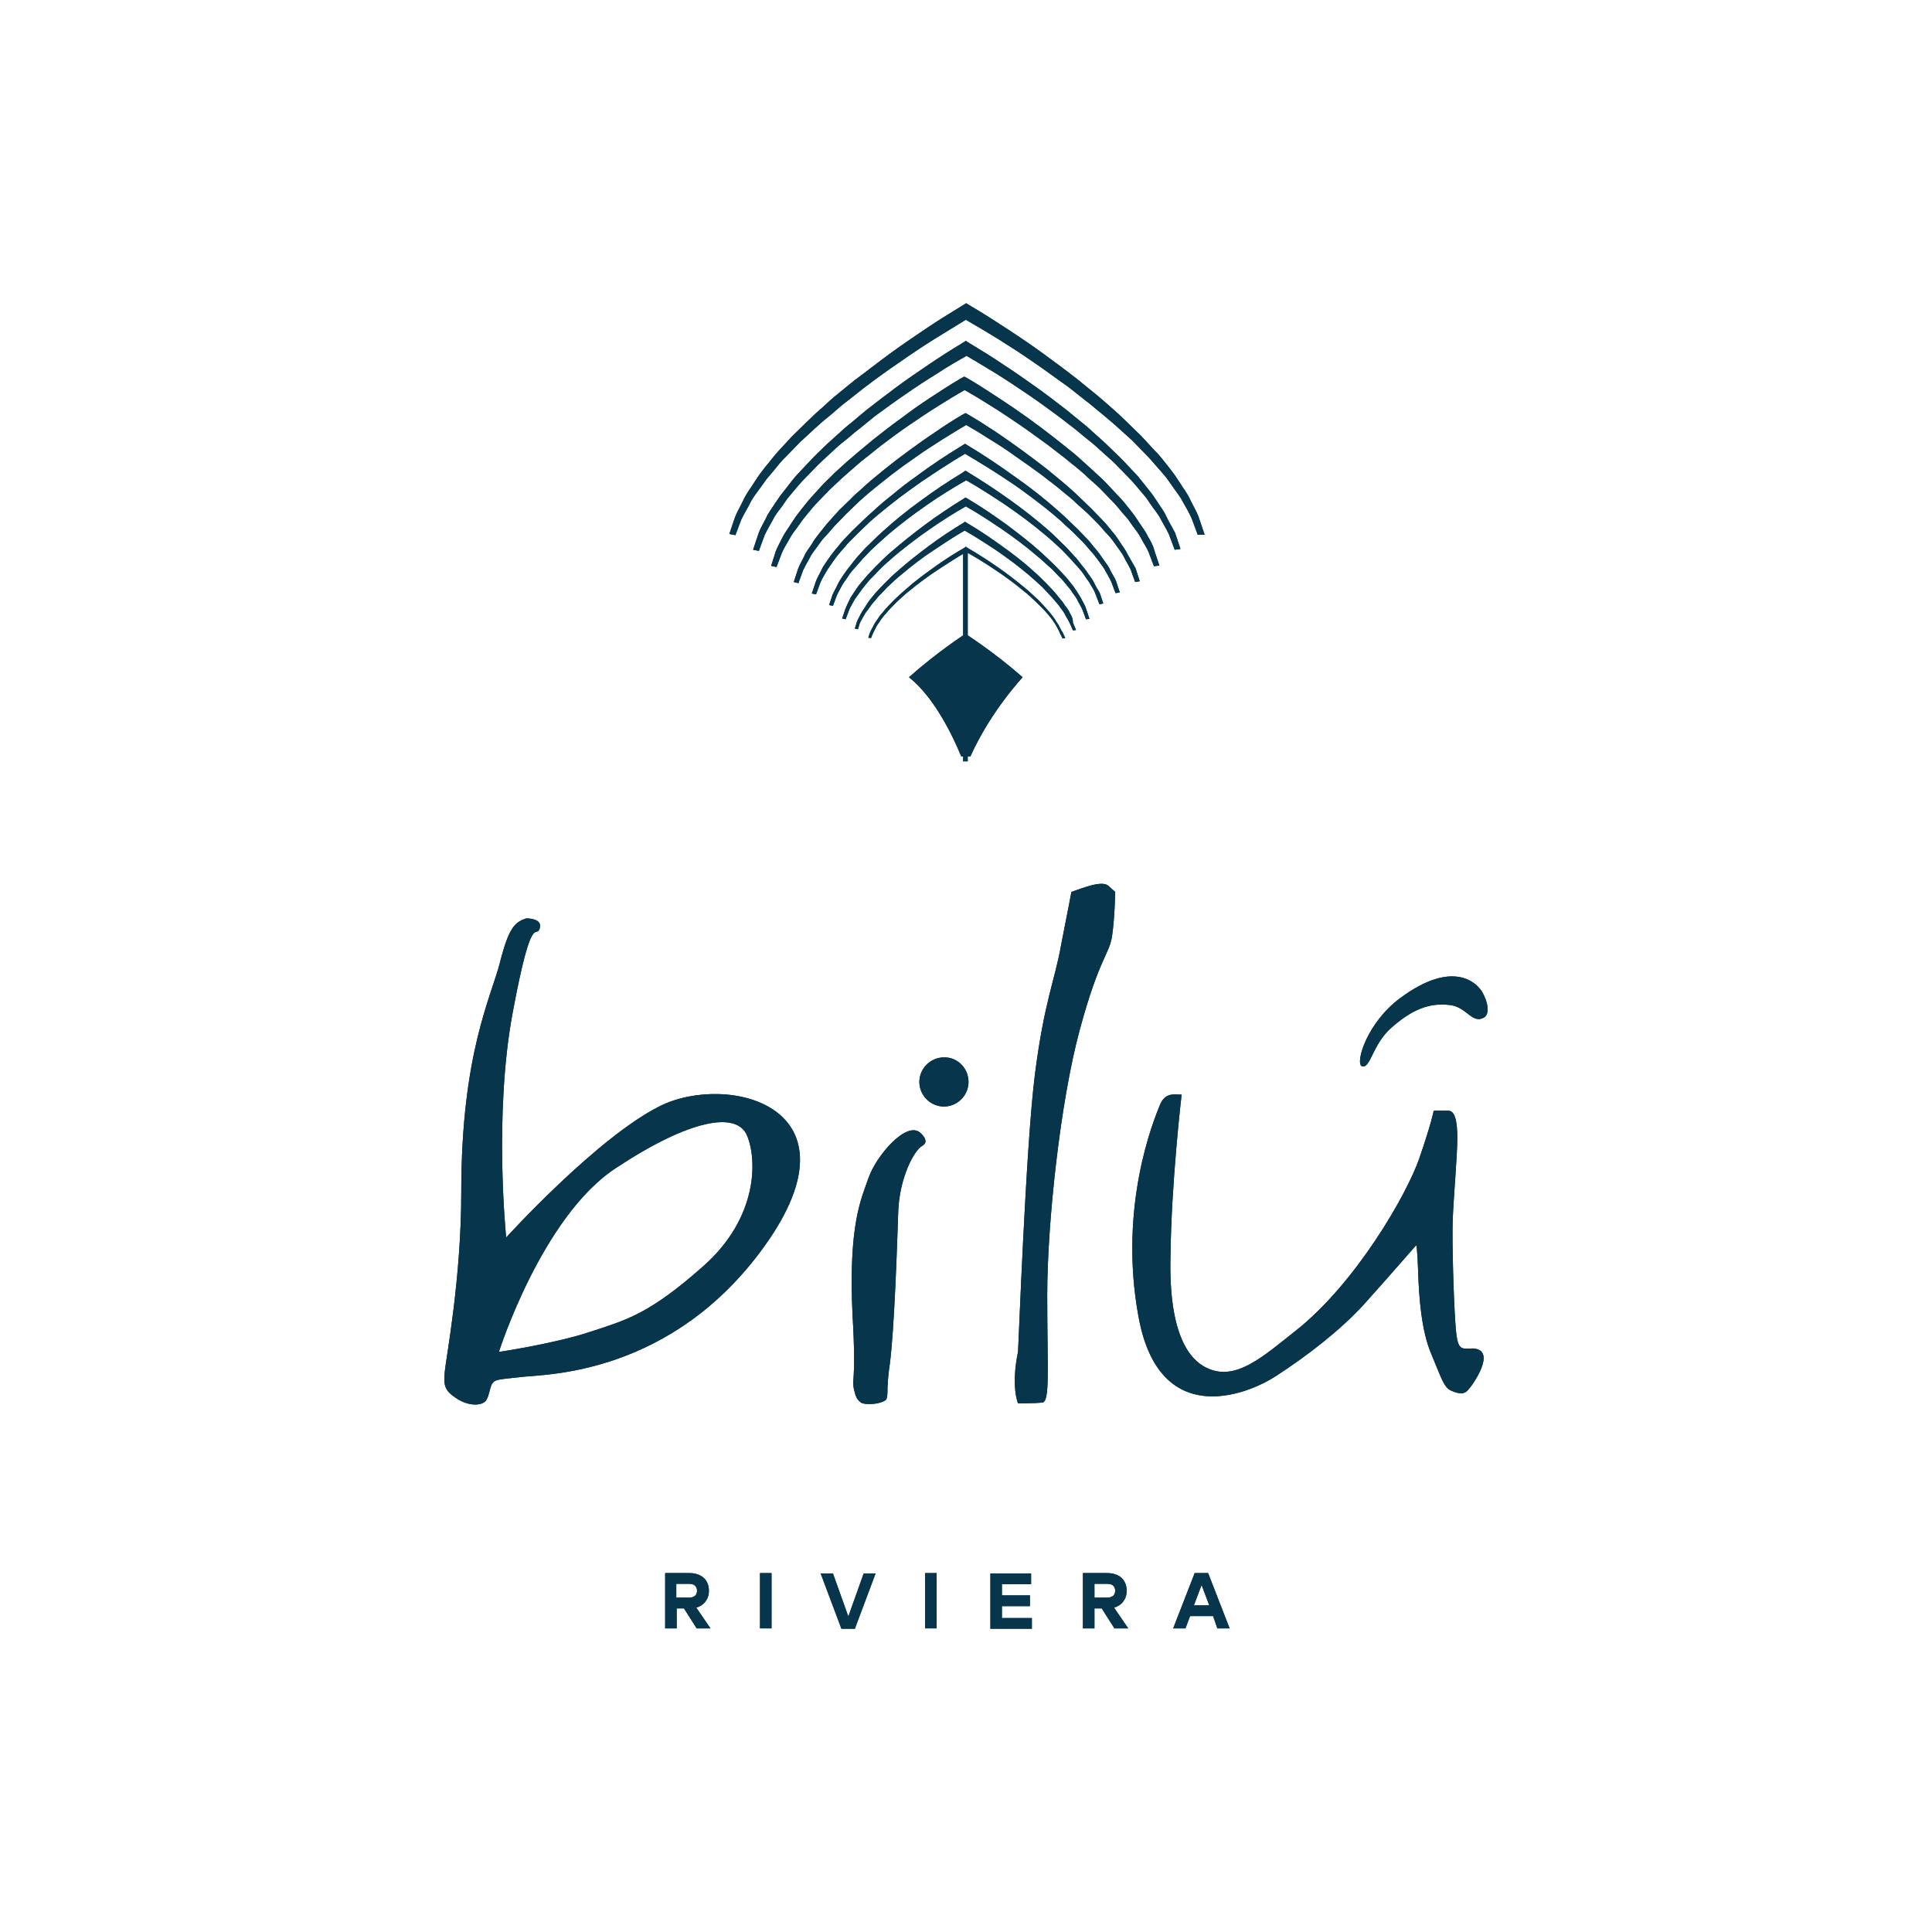 <?xml version="1.0" encoding="UTF-8"?>
<svg xmlns="http://www.w3.org/2000/svg" id="Capa_1" viewBox="0 0 500 500">
  <defs>
    <style>.cls-1{fill:#07354c;}</style>
  </defs>
  <path class="cls-1" d="M177.012,416.255h-1.888v5.168h-2.981v-14.31h6.36c.994,0,1.888,.199,2.683,.596s1.292,.894,1.689,1.59,.596,1.491,.596,2.385c0,1.093-.298,1.988-.894,2.783-.596,.795-1.391,1.292-2.385,1.59l3.677,5.366h-3.578l-3.279-5.168Zm-1.988-2.783h3.379c.596,0,1.093-.199,1.491-.497,.298-.298,.497-.696,.497-1.292s-.199-.994-.497-1.292-.795-.497-1.491-.497h-3.379v3.578Z"></path>
  <path class="cls-1" d="M199.67,421.423h-2.981v-14.31h2.981v14.31Z"></path>
  <path class="cls-1" d="M226.6,407.212l-5.366,14.31h-3.478l-5.366-14.31h3.18l3.975,11.13,3.975-11.13h3.081Z"></path>
  <path class="cls-1" d="M242.401,421.423h-2.981v-14.31h2.981v14.31Z"></path>
  <path class="cls-1" d="M267.046,418.74v2.783h-10.733v-14.31h10.534v2.783h-7.553v2.882h7.254v2.783h-7.254v3.081h7.751Z"></path>
  <path class="cls-1" d="M285.133,416.255h-1.888v5.168h-2.981v-14.31h6.36c.994,0,1.888,.199,2.683,.596s1.292,.894,1.689,1.59,.596,1.491,.596,2.385c0,1.093-.298,1.988-.894,2.783-.596,.795-1.391,1.292-2.385,1.59l3.677,5.366h-3.578l-3.279-5.168Zm-1.888-2.783h3.379c.596,0,1.093-.199,1.491-.497,.298-.298,.497-.696,.497-1.292s-.199-.994-.497-1.292-.795-.497-1.491-.497h-3.379v3.578Z"></path>
  <path class="cls-1" d="M313.952,418.243h-5.963l-1.192,3.18h-3.18l5.565-14.31h3.478l5.565,14.31h-3.18l-1.093-3.18Zm-.994-2.783l-1.988-5.267-1.988,5.267h3.975Z"></path>
  <g>
    <path class="cls-1" d="M301.828,133.631c-.596-1.391-1.59-2.584-2.385-3.876l-1.292-1.888-1.491-1.888c-.994-1.192-1.888-2.484-2.981-3.578l-3.279-3.478c-1.093-1.093-2.286-2.186-3.478-3.379-1.093-1.093-2.385-2.186-3.578-3.279-1.192-1.093-2.385-2.186-3.677-3.18l-3.776-3.081c-2.584-1.988-5.267-4.074-7.95-5.963s-5.466-3.876-8.248-5.664c-2.783-1.888-5.664-3.677-8.646-5.466l-1.093-.696-1.093,.696c-2.981,1.789-5.764,3.578-8.546,5.466s-5.565,3.776-8.248,5.764-5.267,3.975-7.95,6.062l-3.776,3.18c-1.292,.994-2.484,2.087-3.677,3.18-1.192,1.093-2.484,2.186-3.578,3.279-1.093,1.093-2.286,2.186-3.379,3.379l-3.279,3.478c-1.093,1.192-1.988,2.385-2.981,3.677l-1.491,1.888-1.292,1.888c-.795,1.292-1.789,2.484-2.385,3.876-.696,1.391-1.491,2.683-1.988,4.074l-1.391,4.174,1.491,.298,1.491-4.074c.596-1.292,1.391-2.584,2.087-3.876,.596-1.292,1.59-2.484,2.484-3.677l1.292-1.888,1.491-1.789c.994-1.192,1.988-2.385,3.081-3.478l3.279-3.379c1.093-1.093,2.385-2.186,3.478-3.279,1.192-1.093,2.385-2.186,3.677-3.18s2.385-2.087,3.776-3.081l3.776-3.081c2.683-1.988,5.267-3.876,8.049-5.764,2.683-1.888,5.466-3.677,8.348-5.466,2.385-1.59,4.969-3.081,7.453-4.472,2.484,1.491,5.068,2.981,7.453,4.472,2.882,1.789,5.565,3.578,8.348,5.466,2.783,1.888,5.366,3.776,8.049,5.764l3.876,2.981c1.292,.994,2.484,2.087,3.776,3.081s2.484,2.087,3.677,3.18,2.385,2.087,3.478,3.18l3.279,3.379c1.093,1.093,2.087,2.286,3.081,3.478l1.491,1.789,1.292,1.888c.795,1.192,1.888,2.385,2.484,3.677,.696,1.292,1.491,2.584,2.087,3.876l1.491,3.975,1.491-.199-1.391-4.174c-.894-1.689-1.689-2.981-2.286-4.273"></path>
    <path class="cls-1" d="M297.058,138.799c-.596-1.292-1.491-2.385-2.186-3.478l-1.192-1.789-1.292-1.689c-.894-1.093-1.789-2.286-2.783-3.279l-2.981-3.18c-.994-1.093-2.087-2.087-3.18-3.081l-3.279-2.981c-1.093-.994-2.186-1.988-3.379-2.882l-3.478-2.783c-2.385-1.888-4.77-3.677-7.254-5.466s-4.969-3.478-7.553-5.168-5.168-3.379-7.851-4.969l-1.093-.596-1.093,.596c-2.683,1.59-5.267,3.279-7.851,4.969-2.584,1.689-5.068,3.478-7.453,5.267-2.484,1.789-4.77,3.578-7.155,5.466l-3.478,2.882c-1.192,.994-2.286,1.988-3.379,2.882l-3.279,2.981c-.994,1.093-2.087,1.988-3.081,3.081l-2.882,3.18c-.994,1.093-1.789,2.186-2.683,3.279l-1.292,1.689-1.192,1.789c-.696,1.192-1.59,2.286-2.186,3.478-.596,1.192-1.292,2.484-1.789,3.677l-1.192,3.776,1.391,.298,1.391-3.677c.497-1.192,1.292-2.385,1.888-3.478,.596-1.192,1.491-2.286,2.286-3.379l1.192-1.689,1.292-1.59c.894-1.093,1.789-2.186,2.783-3.18l2.981-3.081c1.093-.994,2.087-1.988,3.18-2.981,1.093-.994,2.186-1.888,3.279-2.882s2.186-1.888,3.379-2.783l3.478-2.783c2.385-1.789,4.77-3.578,7.254-5.267s4.969-3.379,7.553-4.969c2.186-1.391,4.472-2.783,6.758-4.074,2.286,1.292,4.571,2.683,6.758,4.074,2.584,1.59,5.068,3.279,7.553,4.969s4.869,3.478,7.354,5.267l3.478,2.683c1.192,.894,2.286,1.888,3.478,2.783,1.093,.894,2.286,1.888,3.279,2.882,1.093,.994,2.186,1.888,3.18,2.882l2.981,3.081c.994,.994,1.888,2.087,2.783,3.18l1.391,1.59,1.192,1.689c.795,1.093,1.689,2.186,2.286,3.379,.596,1.192,1.391,2.286,1.888,3.478l1.391,3.677,1.391-.199-1.292-3.876c-.298-1.292-.994-2.484-1.689-3.677"></path>
    <path class="cls-1" d="M291.89,143.569c-.497-1.093-1.292-2.087-1.988-3.18s-1.391-2.087-2.186-2.981c-.795-.994-1.59-1.988-2.484-2.882l-2.683-2.783c-.894-.894-1.888-1.789-2.783-2.683-.894-.894-1.888-1.789-2.882-2.683-1.988-1.789-4.074-3.379-6.062-5.068-2.087-1.59-4.273-3.279-6.459-4.869s-4.472-3.18-6.658-4.671c-2.286-1.491-4.571-2.981-6.956-4.372l-.894-.497-.894,.497c-2.385,1.391-4.671,2.882-6.956,4.472-2.286,1.491-4.472,3.081-6.658,4.671s-4.273,3.18-6.36,4.869c-2.087,1.689-4.174,3.379-6.062,5.168-.994,.894-1.988,1.689-2.882,2.683-.894,.894-1.888,1.789-2.783,2.683l-2.584,2.882c-.894,.894-1.59,1.988-2.385,2.882-.795,.994-1.59,1.988-2.186,3.081-.696,1.093-1.491,1.988-1.988,3.18-.497,1.093-1.192,2.186-1.59,3.279l-1.093,3.379,1.192,.298,1.192-3.279c.497-1.093,1.093-2.087,1.689-3.18,.497-1.093,1.292-1.988,1.988-2.981s1.391-1.988,2.286-2.882,1.59-1.888,2.484-2.783l2.683-2.783c.894-.894,1.888-1.789,2.783-2.683s1.888-1.689,2.882-2.584c1.988-1.689,4.074-3.279,6.161-4.969,2.087-1.59,4.273-3.18,6.459-4.671,2.186-1.59,4.472-2.981,6.758-4.472,1.988-1.192,3.975-2.484,6.062-3.677,2.087,1.192,4.074,2.385,6.062,3.677,2.286,1.391,4.571,2.882,6.758,4.472,2.186,1.491,4.372,3.081,6.559,4.671,2.087,1.59,4.174,3.18,6.161,4.869,.994,.795,2.087,1.689,2.981,2.584,.994,.894,1.888,1.689,2.882,2.584l2.683,2.683c.894,.894,1.59,1.888,2.484,2.783s1.59,1.888,2.286,2.882,1.491,1.988,1.988,2.981c.497,1.093,1.192,2.087,1.689,3.18l1.192,3.279,1.192-.199-1.093-3.379c-.795-1.391-1.391-2.385-1.988-3.478"></path>
    <path class="cls-1" d="M287.319,147.544c-.398-.994-1.192-1.888-1.789-2.783s-1.292-1.888-1.988-2.683c-.795-.894-1.391-1.789-2.186-2.584l-2.385-2.484c-.795-.795-1.689-1.59-2.484-2.385s-1.689-1.59-2.584-2.385c-1.789-1.59-3.578-3.081-5.466-4.571s-3.776-2.882-5.764-4.273c-3.876-2.783-7.95-5.565-12.124-8.049l-.795-.497-.795,.497c-4.273,2.584-8.248,5.267-12.124,8.149-1.988,1.391-3.876,2.882-5.664,4.372-1.888,1.491-3.677,2.981-5.366,4.571-.894,.795-1.789,1.59-2.584,2.385s-1.689,1.59-2.484,2.385l-2.385,2.484c-.795,.795-1.391,1.789-2.186,2.584-.696,.894-1.391,1.789-1.988,2.683-.596,.894-1.292,1.789-1.689,2.783-.497,.994-1.093,1.988-1.391,2.882l-.994,2.981,1.093,.199,1.093-2.981c.398-.994,.994-1.888,1.491-2.783s1.192-1.789,1.789-2.683c.596-.894,1.292-1.789,1.988-2.584,.795-.795,1.391-1.689,2.186-2.484l2.385-2.385c.795-.795,1.689-1.59,2.484-2.385s1.689-1.491,2.584-2.286c1.789-1.491,3.677-2.981,5.466-4.372,1.888-1.391,3.776-2.783,5.764-4.174,3.677-2.484,7.453-4.969,11.329-7.254,3.876,2.286,7.751,4.671,11.428,7.155,1.988,1.292,3.876,2.683,5.863,4.174,1.888,1.391,3.776,2.882,5.565,4.372,.894,.795,1.789,1.491,2.584,2.286s1.689,1.491,2.484,2.286l2.385,2.385c.795,.795,1.491,1.689,2.186,2.484,.795,.795,1.391,1.689,2.087,2.584,.596,.894,1.391,1.789,1.789,2.683,.497,.894,1.093,1.888,1.491,2.783l1.093,2.882,1.093-.199-.994-2.981c-.398-.894-.994-1.789-1.491-2.783"></path>
    <path class="cls-1" d="M283.245,151.022c-.398-.894-.994-1.689-1.59-2.484-.497-.795-1.093-1.59-1.789-2.385-.596-.795-1.192-1.59-1.888-2.286l-2.087-2.286c-1.491-1.391-2.882-2.882-4.472-4.273-3.18-2.783-6.459-5.366-9.938-7.851-3.478-2.484-7.056-4.869-10.832-7.155l-.795-.497-.696,.497c-3.776,2.286-7.354,4.671-10.832,7.254-3.478,2.484-6.758,5.168-9.838,7.95-1.59,1.391-2.981,2.882-4.472,4.273l-2.087,2.286c-.696,.795-1.292,1.59-1.888,2.385-.696,.795-1.192,1.59-1.789,2.385-.497,.795-1.093,1.59-1.491,2.484s-.894,1.689-1.292,2.584l-.894,2.683,.994,.199,.994-2.683c.398-.894,.894-1.689,1.292-2.484,.398-.795,1.093-1.59,1.59-2.385s1.093-1.59,1.789-2.286c.696-.795,1.292-1.491,1.988-2.286l2.087-2.186c1.491-1.391,2.981-2.783,4.571-4.174,3.18-2.683,6.459-5.168,10.037-7.652,3.279-2.286,6.658-4.372,10.136-6.36,3.478,1.988,6.857,4.174,10.136,6.36,3.478,2.385,6.857,4.869,10.037,7.553,1.59,1.292,3.081,2.683,4.571,4.074l2.087,2.186c.696,.696,1.292,1.491,1.988,2.186,.696,.795,1.292,1.491,1.789,2.286s1.192,1.59,1.59,2.385c.497,.795,.994,1.59,1.292,2.484l.994,2.584,.994-.199-.894-2.683c-.398-.795-.994-1.59-1.391-2.484"></path>
    <path class="cls-1" d="M279.965,155.196c-.398-.795-.894-1.491-1.391-2.286s-.994-1.491-1.59-2.186-1.093-1.391-1.789-2.087l-1.888-1.988c-1.292-1.292-2.683-2.584-4.074-3.876-2.783-2.484-5.863-4.869-8.944-7.155-3.18-2.286-6.36-4.472-9.739-6.459l-.696-.398-.596,.398c-3.379,2.087-6.658,4.273-9.739,6.559-3.081,2.286-6.062,4.671-8.944,7.155-1.391,1.192-2.783,2.584-4.074,3.876l-1.888,1.988-1.789,2.087c-.596,.696-1.093,1.391-1.59,2.186-.497,.795-1.093,1.491-1.391,2.286-.398,.795-.795,1.59-1.093,2.385l-.795,2.385,.894,.199,.894-2.385c.298-.795,.795-1.491,1.192-2.286s.994-1.391,1.491-2.186c.497-.696,.994-1.391,1.59-2.087s1.093-1.391,1.789-1.988l1.888-1.988c1.292-1.292,2.683-2.484,4.074-3.677,2.882-2.385,5.863-4.671,9.043-6.857,2.882-1.988,5.963-3.975,9.143-5.764,3.18,1.789,6.161,3.776,9.143,5.764,3.18,2.186,6.261,4.472,9.043,6.857,1.491,1.192,2.783,2.484,4.174,3.677l1.888,1.988c.696,.596,1.192,1.292,1.789,1.988s1.192,1.391,1.59,2.087c.497,.696,1.093,1.391,1.391,2.186,.398,.795,.894,1.491,1.192,2.286l.894,2.385,.894-.099-.795-2.385c-.298-1.093-.795-1.789-1.192-2.584"></path>
    <path class="cls-1" d="M276.885,158.674c-.298-.696-.795-1.391-1.292-1.988-.398-.696-.894-1.292-1.491-1.988-.497-.596-.994-1.292-1.59-1.888l-1.689-1.789c-1.192-1.192-2.385-2.385-3.677-3.478-2.484-2.286-5.267-4.372-8.049-6.36s-5.664-3.975-8.745-5.764l-.596-.398-.596,.398c-3.081,1.888-5.963,3.776-8.745,5.863s-5.466,4.174-8.049,6.459c-1.292,1.093-2.484,2.286-3.677,3.478l-1.689,1.789c-.596,.596-1.093,1.292-1.59,1.888s-.994,1.292-1.391,1.988-.894,1.292-1.292,2.087c-.298,.696-.795,1.391-.994,2.087l-.497,1.59,.795,.199,.497-1.59c.298-.696,.696-1.292,1.093-1.988,.298-.696,.894-1.292,1.292-1.888,.398-.596,.894-1.292,1.491-1.888,.497-.596,.994-1.292,1.59-1.789l1.689-1.789c1.192-1.093,2.385-2.286,3.677-3.279,2.584-2.186,5.267-4.273,8.149-6.161,2.683-1.789,5.366-3.578,8.149-5.168,2.783,1.59,5.565,3.379,8.248,5.168,2.882,1.988,5.565,3.975,8.149,6.161,1.292,1.093,2.484,2.186,3.677,3.279l1.689,1.789c.596,.596,1.093,1.192,1.59,1.789,.497,.596,1.093,1.192,1.491,1.888,.497,.596,.994,1.292,1.292,1.988,.398,.696,.795,1.292,1.093,1.988l.795,1.789,.795-.099-.795-1.888c0-1.093-.398-1.789-.795-2.484"></path>
    <path class="cls-1" d="M274.102,162.053c-.298-.596-.795-1.192-1.093-1.789-.398-.596-.795-1.093-1.292-1.689-.894-1.093-1.888-2.087-2.882-3.18-1.093-.994-2.087-1.988-3.279-2.981-2.286-1.888-4.671-3.776-7.254-5.565-2.584-1.789-5.168-3.478-7.95-5.068l-.398-.298-.398,.298c-2.783,1.59-5.366,3.279-7.851,5.068-2.484,1.789-4.969,3.578-7.155,5.565-1.192,.994-2.186,1.988-3.279,2.981-.994,1.093-2.087,2.087-2.882,3.18-.497,.497-.894,1.093-1.292,1.689-.398,.596-.795,1.093-1.093,1.789-.298,.596-.696,1.192-.894,1.789l-.398,1.192,.696,.099,.497-1.192c.298-.596,.596-1.192,.894-1.789,.298-.596,.795-1.093,1.093-1.689,.398-.497,.795-1.093,1.292-1.59,.894-1.093,1.888-2.087,2.882-3.081,1.093-.994,2.087-1.988,3.279-2.882,2.286-1.888,4.671-3.677,7.254-5.366,2.385-1.59,4.869-3.18,7.453-4.671,2.584,1.391,5.068,2.981,7.453,4.571,2.584,1.689,4.969,3.478,7.254,5.366,1.192,.894,2.186,1.888,3.279,2.882,.994,.994,2.087,1.988,2.981,3.081,.497,.497,.894,1.093,1.292,1.59,.398,.596,.795,1.093,1.093,1.689s.696,1.192,.894,1.789l.696,1.391,.696-.099-.696-1.491c-.298-.398-.596-.994-.894-1.59"></path>
    <path class="cls-1" d="M190.328,138.501l1.491-3.975c.696-1.491,1.59-2.882,2.286-4.273,.696-1.491,1.789-2.783,2.783-4.174l1.491-2.087,1.689-1.988c1.093-1.292,2.087-2.683,3.379-3.876l3.677-3.776c1.292-1.192,2.584-2.385,3.876-3.578,1.292-1.192,2.683-2.385,4.074-3.478,1.391-1.192,2.683-2.385,4.174-3.478l4.273-3.379c2.882-2.186,5.863-4.372,8.944-6.459,2.981-2.087,6.062-4.174,9.242-6.161,2.783-1.689,5.466-3.379,8.248-5.068,2.783,1.59,5.565,3.279,8.348,4.969,3.18,1.988,6.261,3.975,9.242,6.062,3.081,2.087,5.963,4.273,8.944,6.36l4.273,3.379c1.491,1.093,2.783,2.286,4.174,3.379,1.391,1.192,2.783,2.286,4.074,3.478s2.683,2.385,3.975,3.578l3.677,3.776c1.292,1.292,2.286,2.584,3.478,3.876l1.689,1.988,1.491,2.087c.894,1.391,2.087,2.683,2.783,4.174,.795,1.391,1.689,2.882,2.286,4.273l1.59,4.273h1.789l-1.59-4.671c-.596-1.59-1.491-2.981-2.186-4.472-.696-1.59-1.789-2.882-2.683-4.372l-1.391-2.087-1.59-2.087c-1.093-1.292-2.087-2.783-3.379-3.975l-3.578-3.876c-1.292-1.292-2.584-2.484-3.876-3.776-1.292-1.292-2.584-2.484-3.975-3.677s-2.683-2.385-4.174-3.578l-4.273-3.478c-2.882-2.286-5.863-4.472-8.844-6.658s-6.062-4.273-9.242-6.36c-3.18-2.087-6.261-4.074-9.639-6.062l-1.292-.795-1.292,.795c-3.279,1.988-6.459,3.975-9.54,6.062s-6.161,4.174-9.143,6.36-5.863,4.472-8.844,6.658l-4.273,3.478c-1.391,1.093-2.783,2.385-4.074,3.578-1.391,1.192-2.683,2.385-3.975,3.677s-2.584,2.484-3.876,3.776l-3.578,3.876c-1.192,1.292-2.186,2.683-3.379,4.074l-1.59,2.087-1.391,2.087c-.894,1.491-1.988,2.783-2.683,4.372-.696,1.491-1.59,2.981-2.186,4.472l-1.491,4.372,1.59,.298h0Z"></path>
    <rect class="cls-1" x="249.258" y="142.277" width="1.192" height="54.756"></rect>
    <path class="cls-1" d="M264.661,175.27h0c-7.453-6.559-14.807-11.229-14.807-11.229,0,0-7.254,4.671-14.608,11.229,6.658,5.267,11.428,15.403,13.515,20.471h2.385c5.267-11.726,13.515-20.471,13.515-20.471"></path>
  </g>
  <g>
    <path class="cls-1" d="M139.647,240.361c-.994,2.683-1.988-4.969-6.956,21.664-4.969,26.533-1.689,58.234-1.689,58.234,0,0,23.453-25.838,39.75-33.986,17.49-8.745,53.067,0,27.13,36.173-23.95,33.39-56.545,33.191-62.706,33.887s-6.956,.596-7.751,1.689-.795,3.975-2.087,4.869c-1.292,.894-4.273,.994-7.354-1.093-2.981-1.988-3.18-3.279-2.882-6.758,.298-3.478,4.273-23.85,4.273-46.508,0-35.875,7.751-50.483,10.037-59.526,2.286-9.043,3.876-10.335,6.758-11.329,0,0,4.472-.099,3.478,2.683m13.018,104.344c9.341-3.081,15.204-4.472,29.316-16.993,14.211-12.521,14.012-27.626,11.329-33.887-2.683-6.261-14.807-4.174-33.887,8.447-19.18,12.521-30.31,47.601-30.31,47.601,0,0,14.211-2.087,23.552-5.168"></path>
    <path class="cls-1" d="M220.837,357.326c-.099,1.988,.398,2.981,.497,3.379v.199c.099,.199,.199,.398,.298,.696,0,.099,.398,.795,1.192,1.391s4.77,.596,6.459-.696c0-.099,.099-.099,.099-.199,.298-.497,.298-1.888,.298-2.385s0-1.093,.099-1.59c0-1.292,.199-2.981,.497-5.068,1.192-9.043,1.888-30.707,2.186-39.452,.298-8.745,4.074-15.9,6.261-17.093,2.087-1.192-.596-3.379-.596-3.379-3.578-3.081-11.329,5.963-13.316,11.627-1.988,5.664-5.267,12.223-4.174,35.676,.497,8.248,.497,13.515,.199,16.894"></path>
    <path class="cls-1" d="M250.649,280.011c0,3.478-2.882,6.36-6.36,6.36s-6.36-2.882-6.36-6.36,2.882-6.36,6.36-6.36c3.478-.099,6.36,2.783,6.36,6.36"></path>
    <path class="cls-1" d="M277.282,230.821c2.683-.894,7.851-3.081,9.54-1.59,1.689,1.491,1.789,1.59,1.789,1.59,0,0-.099,6.559-.795,11.329-.696,4.869-3.279,5.565-8.348,24.248-5.068,18.683-8.447,50.085-8.447,68.867s.795,27.527-1.292,27.726c-1.988,.199-6.261,.199-6.261,.199,0,0-1.888-4.174,0-13.416,.099-.596,1.988-52.967,4.372-71.749,2.385-18.782,5.267-24.744,6.758-33.39,1.689-8.546,2.683-13.813,2.683-13.813"></path>
    <path class="cls-1" d="M305.803,283.291c-1.888,0-4.273-.696-5.664,2.783s-10.832,25.937-5.466,54.855,27.825,20.273,35.676,15.105c7.95-5.168,16.496-11.726,22.658-18.484,6.062-6.758,13.515-15.304,13.515-15.304,0,0,.298,.696,.497,6.956s.795,15.105,3.379,21.167c2.584,6.062,3.18,8.646,5.168,9.54,2.087,.894,3.379,.994,4.372-.199,1.093-1.093,7.652-10.335,1.292-10.733-3.279,.099-4.074,.795-4.571-6.36-.497-7.155-.894-21.366-.696-26.931,.199-5.565,1.192-16.596,1.192-21.167s-.696-7.056-2.286-7.056c-1.391,0-3.18-.099-3.677,0-.199,0-.199,.199-.199,.199,0,0-.497,2.882-3.677,12.124s-16.397,32.297-31.999,44.62c-8.447,6.658-15.602,13.316-23.154,9.54-4.074-1.988-9.739-8.149-9.242-28.72,.199-19.18,2.882-41.937,2.882-41.937"></path>
    <path class="cls-1" d="M383.614,256.757c-1.59-2.683-7.851-8.348-21.167,1.491-8.646,6.36-11.726,16.695-10.037,17.689,2.286,.795,2.683-5.565,7.652-9.938,5.168-4.571,9.739-6.658,15.403-5.863,4.174,.596,5.565,4.969,8.646,3.18,1.391-.894,1.093-3.776-.497-6.559"></path>
  </g>
  <path class="cls-1" d="M177.012,416.255h-1.888v5.168h-2.981v-14.31h6.36c.994,0,1.888,.199,2.683,.596s1.292,.894,1.689,1.59,.596,1.491,.596,2.385c0,1.093-.298,1.988-.894,2.783-.596,.795-1.391,1.292-2.385,1.59l3.677,5.366h-3.578l-3.279-5.168Zm-1.988-2.783h3.379c.596,0,1.093-.199,1.491-.497,.298-.298,.497-.696,.497-1.292s-.199-.994-.497-1.292-.795-.497-1.491-.497h-3.379v3.578Z"></path>
  <path class="cls-1" d="M199.67,421.423h-2.981v-14.31h2.981v14.31Z"></path>
  <path class="cls-1" d="M226.6,407.212l-5.366,14.31h-3.478l-5.366-14.31h3.18l3.975,11.13,3.975-11.13h3.081Z"></path>
  <path class="cls-1" d="M242.401,421.423h-2.981v-14.31h2.981v14.31Z"></path>
  <path class="cls-1" d="M267.046,418.74v2.783h-10.733v-14.31h10.534v2.783h-7.553v2.882h7.254v2.783h-7.254v3.081h7.751Z"></path>
  <path class="cls-1" d="M285.133,416.255h-1.888v5.168h-2.981v-14.31h6.36c.994,0,1.888,.199,2.683,.596s1.292,.894,1.689,1.59,.596,1.491,.596,2.385c0,1.093-.298,1.988-.894,2.783-.596,.795-1.391,1.292-2.385,1.59l3.677,5.366h-3.578l-3.279-5.168Zm-1.888-2.783h3.379c.596,0,1.093-.199,1.491-.497,.298-.298,.497-.696,.497-1.292s-.199-.994-.497-1.292-.795-.497-1.491-.497h-3.379v3.578Z"></path>
  <path class="cls-1" d="M313.952,418.243h-5.963l-1.192,3.18h-3.18l5.565-14.31h3.478l5.565,14.31h-3.18l-1.093-3.18Zm-.994-2.783l-1.988-5.267-1.988,5.267h3.975Z"></path>
  <path class="cls-1" d="M301.828,133.631c-.596-1.391-1.59-2.584-2.385-3.876l-1.292-1.888-1.491-1.888c-.994-1.192-1.888-2.484-2.981-3.578l-3.279-3.478c-1.093-1.093-2.286-2.186-3.478-3.379-1.093-1.093-2.385-2.186-3.578-3.279-1.192-1.093-2.385-2.186-3.677-3.18l-3.776-3.081c-2.584-1.988-5.267-4.074-7.95-5.963s-5.466-3.876-8.248-5.664c-2.783-1.888-5.664-3.677-8.646-5.466l-1.093-.696-1.093,.696c-2.981,1.789-5.764,3.578-8.546,5.466s-5.565,3.776-8.248,5.764-5.267,3.975-7.95,6.062l-3.776,3.18c-1.292,.994-2.484,2.087-3.677,3.18-1.192,1.093-2.484,2.186-3.578,3.279-1.093,1.093-2.286,2.186-3.379,3.379l-3.279,3.478c-1.093,1.192-1.988,2.385-2.981,3.677l-1.491,1.888-1.292,1.888c-.795,1.292-1.789,2.484-2.385,3.876-.696,1.391-1.491,2.683-1.988,4.074l-1.391,4.174,1.491,.298,1.491-4.074c.596-1.292,1.391-2.584,2.087-3.876,.596-1.292,1.59-2.484,2.484-3.677l1.292-1.888,1.491-1.789c.994-1.192,1.988-2.385,3.081-3.478l3.279-3.379c1.093-1.093,2.385-2.186,3.478-3.279,1.192-1.093,2.385-2.186,3.677-3.18s2.385-2.087,3.776-3.081l3.776-3.081c2.683-1.988,5.267-3.876,8.049-5.764,2.683-1.888,5.466-3.677,8.348-5.466,2.385-1.59,4.969-3.081,7.453-4.472,2.484,1.491,5.068,2.981,7.453,4.472,2.882,1.789,5.565,3.578,8.348,5.466,2.783,1.888,5.366,3.776,8.049,5.764l3.876,2.981c1.292,.994,2.484,2.087,3.776,3.081s2.484,2.087,3.677,3.18,2.385,2.087,3.478,3.18l3.279,3.379c1.093,1.093,2.087,2.286,3.081,3.478l1.491,1.789,1.292,1.888c.795,1.192,1.888,2.385,2.484,3.677,.696,1.292,1.491,2.584,2.087,3.876l1.491,3.975,1.491-.199-1.391-4.174c-.894-1.689-1.689-2.981-2.286-4.273"></path>
  <path class="cls-1" d="M297.058,138.799c-.596-1.292-1.491-2.385-2.186-3.478l-1.192-1.789-1.292-1.689c-.894-1.093-1.789-2.286-2.783-3.279l-2.981-3.18c-.994-1.093-2.087-2.087-3.18-3.081l-3.279-2.981c-1.093-.994-2.186-1.988-3.379-2.882l-3.478-2.783c-2.385-1.888-4.77-3.677-7.254-5.466s-4.969-3.478-7.553-5.168-5.168-3.379-7.851-4.969l-1.093-.596-1.093,.596c-2.683,1.59-5.267,3.279-7.851,4.969-2.584,1.689-5.068,3.478-7.453,5.267-2.484,1.789-4.77,3.578-7.155,5.466l-3.478,2.882c-1.192,.994-2.286,1.988-3.379,2.882l-3.279,2.981c-.994,1.093-2.087,1.988-3.081,3.081l-2.882,3.18c-.994,1.093-1.789,2.186-2.683,3.279l-1.292,1.689-1.192,1.789c-.696,1.192-1.59,2.286-2.186,3.478-.596,1.192-1.292,2.484-1.789,3.677l-1.192,3.776,1.391,.298,1.391-3.677c.497-1.192,1.292-2.385,1.888-3.478,.596-1.192,1.491-2.286,2.286-3.379l1.192-1.689,1.292-1.59c.894-1.093,1.789-2.186,2.783-3.18l2.981-3.081c1.093-.994,2.087-1.988,3.18-2.981,1.093-.994,2.186-1.888,3.279-2.882s2.186-1.888,3.379-2.783l3.478-2.783c2.385-1.789,4.77-3.578,7.254-5.267s4.969-3.379,7.553-4.969c2.186-1.391,4.472-2.783,6.758-4.074,2.286,1.292,4.571,2.683,6.758,4.074,2.584,1.59,5.068,3.279,7.553,4.969s4.869,3.478,7.354,5.267l3.478,2.683c1.192,.894,2.286,1.888,3.478,2.783,1.093,.894,2.286,1.888,3.279,2.882,1.093,.994,2.186,1.888,3.18,2.882l2.981,3.081c.994,.994,1.888,2.087,2.783,3.18l1.391,1.59,1.192,1.689c.795,1.093,1.689,2.186,2.286,3.379,.596,1.192,1.391,2.286,1.888,3.478l1.391,3.677,1.391-.199-1.292-3.876c-.298-1.292-.994-2.484-1.689-3.677"></path>
  <path class="cls-1" d="M291.89,143.569c-.497-1.093-1.292-2.087-1.988-3.18s-1.391-2.087-2.186-2.981c-.795-.994-1.59-1.988-2.484-2.882l-2.683-2.783c-.894-.894-1.888-1.789-2.783-2.683-.894-.894-1.888-1.789-2.882-2.683-1.988-1.789-4.074-3.379-6.062-5.068-2.087-1.59-4.273-3.279-6.459-4.869s-4.472-3.18-6.658-4.671c-2.286-1.491-4.571-2.981-6.956-4.372l-.894-.497-.894,.497c-2.385,1.391-4.671,2.882-6.956,4.472-2.286,1.491-4.472,3.081-6.658,4.671s-4.273,3.18-6.36,4.869c-2.087,1.689-4.174,3.379-6.062,5.168-.994,.894-1.988,1.689-2.882,2.683-.894,.894-1.888,1.789-2.783,2.683l-2.584,2.882c-.894,.894-1.59,1.988-2.385,2.882-.795,.994-1.59,1.988-2.186,3.081-.696,1.093-1.491,1.988-1.988,3.18-.497,1.093-1.192,2.186-1.59,3.279l-1.093,3.379,1.192,.298,1.192-3.279c.497-1.093,1.093-2.087,1.689-3.18,.497-1.093,1.292-1.988,1.988-2.981s1.391-1.988,2.286-2.882,1.59-1.888,2.484-2.783l2.683-2.783c.894-.894,1.888-1.789,2.783-2.683s1.888-1.689,2.882-2.584c1.988-1.689,4.074-3.279,6.161-4.969,2.087-1.59,4.273-3.18,6.459-4.671,2.186-1.59,4.472-2.981,6.758-4.472,1.988-1.192,3.975-2.484,6.062-3.677,2.087,1.192,4.074,2.385,6.062,3.677,2.286,1.391,4.571,2.882,6.758,4.472,2.186,1.491,4.372,3.081,6.559,4.671,2.087,1.59,4.174,3.18,6.161,4.869,.994,.795,2.087,1.689,2.981,2.584,.994,.894,1.888,1.689,2.882,2.584l2.683,2.683c.894,.894,1.59,1.888,2.484,2.783s1.59,1.888,2.286,2.882,1.491,1.988,1.988,2.981c.497,1.093,1.192,2.087,1.689,3.18l1.192,3.279,1.192-.199-1.093-3.379c-.795-1.391-1.391-2.385-1.988-3.478"></path>
  <path class="cls-1" d="M287.319,147.544c-.398-.994-1.192-1.888-1.789-2.783s-1.292-1.888-1.988-2.683c-.795-.894-1.391-1.789-2.186-2.584l-2.385-2.484c-.795-.795-1.689-1.59-2.484-2.385s-1.689-1.59-2.584-2.385c-1.789-1.59-3.578-3.081-5.466-4.571s-3.776-2.882-5.764-4.273c-3.876-2.783-7.95-5.565-12.124-8.049l-.795-.497-.795,.497c-4.273,2.584-8.248,5.267-12.124,8.149-1.988,1.391-3.876,2.882-5.664,4.372-1.888,1.491-3.677,2.981-5.366,4.571-.894,.795-1.789,1.59-2.584,2.385s-1.689,1.59-2.484,2.385l-2.385,2.484c-.795,.795-1.391,1.789-2.186,2.584-.696,.894-1.391,1.789-1.988,2.683-.596,.894-1.292,1.789-1.689,2.783-.497,.994-1.093,1.988-1.391,2.882l-.994,2.981,1.093,.199,1.093-2.981c.398-.994,.994-1.888,1.491-2.783s1.192-1.789,1.789-2.683c.596-.894,1.292-1.789,1.988-2.584,.795-.795,1.391-1.689,2.186-2.484l2.385-2.385c.795-.795,1.689-1.59,2.484-2.385s1.689-1.491,2.584-2.286c1.789-1.491,3.677-2.981,5.466-4.372,1.888-1.391,3.776-2.783,5.764-4.174,3.677-2.484,7.453-4.969,11.329-7.254,3.876,2.286,7.751,4.671,11.428,7.155,1.988,1.292,3.876,2.683,5.863,4.174,1.888,1.391,3.776,2.882,5.565,4.372,.894,.795,1.789,1.491,2.584,2.286s1.689,1.491,2.484,2.286l2.385,2.385c.795,.795,1.491,1.689,2.186,2.484,.795,.795,1.391,1.689,2.087,2.584,.596,.894,1.391,1.789,1.789,2.683,.497,.894,1.093,1.888,1.491,2.783l1.093,2.882,1.093-.199-.994-2.981c-.398-.894-.994-1.789-1.491-2.783"></path>
  <path class="cls-1" d="M283.245,151.022c-.398-.894-.994-1.689-1.59-2.484-.497-.795-1.093-1.59-1.789-2.385-.596-.795-1.192-1.59-1.888-2.286l-2.087-2.286c-1.491-1.391-2.882-2.882-4.472-4.273-3.18-2.783-6.459-5.366-9.938-7.851-3.478-2.484-7.056-4.869-10.832-7.155l-.795-.497-.696,.497c-3.776,2.286-7.354,4.671-10.832,7.254-3.478,2.484-6.758,5.168-9.838,7.95-1.59,1.391-2.981,2.882-4.472,4.273l-2.087,2.286c-.696,.795-1.292,1.59-1.888,2.385-.696,.795-1.192,1.59-1.789,2.385-.497,.795-1.093,1.59-1.491,2.484s-.894,1.689-1.292,2.584l-.894,2.683,.994,.199,.994-2.683c.398-.894,.894-1.689,1.292-2.484,.398-.795,1.093-1.59,1.59-2.385s1.093-1.59,1.789-2.286c.696-.795,1.292-1.491,1.988-2.286l2.087-2.186c1.491-1.391,2.981-2.783,4.571-4.174,3.18-2.683,6.459-5.168,10.037-7.652,3.279-2.286,6.658-4.372,10.136-6.36,3.478,1.988,6.857,4.174,10.136,6.36,3.478,2.385,6.857,4.869,10.037,7.553,1.59,1.292,3.081,2.683,4.571,4.074l2.087,2.186c.696,.696,1.292,1.491,1.988,2.186,.696,.795,1.292,1.491,1.789,2.286s1.192,1.59,1.59,2.385c.497,.795,.994,1.59,1.292,2.484l.994,2.584,.994-.199-.894-2.683c-.398-.795-.994-1.59-1.391-2.484"></path>
  <path class="cls-1" d="M279.965,155.196c-.398-.795-.894-1.491-1.391-2.286s-.994-1.491-1.59-2.186-1.093-1.391-1.789-2.087l-1.888-1.988c-1.292-1.292-2.683-2.584-4.074-3.876-2.783-2.484-5.863-4.869-8.944-7.155-3.18-2.286-6.36-4.472-9.739-6.459l-.696-.398-.596,.398c-3.379,2.087-6.658,4.273-9.739,6.559-3.081,2.286-6.062,4.671-8.944,7.155-1.391,1.192-2.783,2.584-4.074,3.876l-1.888,1.988-1.789,2.087c-.596,.696-1.093,1.391-1.59,2.186-.497,.795-1.093,1.491-1.391,2.286-.398,.795-.795,1.59-1.093,2.385l-.795,2.385,.894,.199,.894-2.385c.298-.795,.795-1.491,1.192-2.286s.994-1.391,1.491-2.186c.497-.696,.994-1.391,1.59-2.087s1.093-1.391,1.789-1.988l1.888-1.988c1.292-1.292,2.683-2.484,4.074-3.677,2.882-2.385,5.863-4.671,9.043-6.857,2.882-1.988,5.963-3.975,9.143-5.764,3.18,1.789,6.161,3.776,9.143,5.764,3.18,2.186,6.261,4.472,9.043,6.857,1.491,1.192,2.783,2.484,4.174,3.677l1.888,1.988c.696,.596,1.192,1.292,1.789,1.988s1.192,1.391,1.59,2.087c.497,.696,1.093,1.391,1.391,2.186,.398,.795,.894,1.491,1.192,2.286l.894,2.385,.894-.099-.795-2.385c-.298-1.093-.795-1.789-1.192-2.584"></path>
  <path class="cls-1" d="M276.885,158.674c-.298-.696-.795-1.391-1.292-1.988-.398-.696-.894-1.292-1.491-1.988-.497-.596-.994-1.292-1.59-1.888l-1.689-1.789c-1.192-1.192-2.385-2.385-3.677-3.478-2.484-2.286-5.267-4.372-8.049-6.36s-5.664-3.975-8.745-5.764l-.596-.398-.596,.398c-3.081,1.888-5.963,3.776-8.745,5.863s-5.466,4.174-8.049,6.459c-1.292,1.093-2.484,2.286-3.677,3.478l-1.689,1.789c-.596,.596-1.093,1.292-1.59,1.888s-.994,1.292-1.391,1.988-.894,1.292-1.292,2.087c-.298,.696-.795,1.391-.994,2.087l-.497,1.59,.795,.199,.497-1.59c.298-.696,.696-1.292,1.093-1.988,.298-.696,.894-1.292,1.292-1.888,.398-.596,.894-1.292,1.491-1.888,.497-.596,.994-1.292,1.59-1.789l1.689-1.789c1.192-1.093,2.385-2.286,3.677-3.279,2.584-2.186,5.267-4.273,8.149-6.161,2.683-1.789,5.366-3.578,8.149-5.168,2.783,1.59,5.565,3.379,8.248,5.168,2.882,1.988,5.565,3.975,8.149,6.161,1.292,1.093,2.484,2.186,3.677,3.279l1.689,1.789c.596,.596,1.093,1.192,1.59,1.789,.497,.596,1.093,1.192,1.491,1.888,.497,.596,.994,1.292,1.292,1.988,.398,.696,.795,1.292,1.093,1.988l.795,1.789,.795-.099-.795-1.888c0-1.093-.398-1.789-.795-2.484"></path>
  <path class="cls-1" d="M274.102,162.053c-.298-.596-.795-1.192-1.093-1.789-.398-.596-.795-1.093-1.292-1.689-.894-1.093-1.888-2.087-2.882-3.18-1.093-.994-2.087-1.988-3.279-2.981-2.286-1.888-4.671-3.776-7.254-5.565-2.584-1.789-5.168-3.478-7.95-5.068l-.398-.298-.398,.298c-2.783,1.59-5.366,3.279-7.851,5.068-2.484,1.789-4.969,3.578-7.155,5.565-1.192,.994-2.186,1.988-3.279,2.981-.994,1.093-2.087,2.087-2.882,3.18-.497,.497-.894,1.093-1.292,1.689-.398,.596-.795,1.093-1.093,1.789-.298,.596-.696,1.192-.894,1.789l-.398,1.192,.696,.099,.497-1.192c.298-.596,.596-1.192,.894-1.789,.298-.596,.795-1.093,1.093-1.689,.398-.497,.795-1.093,1.292-1.59,.894-1.093,1.888-2.087,2.882-3.081,1.093-.994,2.087-1.988,3.279-2.882,2.286-1.888,4.671-3.677,7.254-5.366,2.385-1.59,4.869-3.18,7.453-4.671,2.584,1.391,5.068,2.981,7.453,4.571,2.584,1.689,4.969,3.478,7.254,5.366,1.192,.894,2.186,1.888,3.279,2.882,.994,.994,2.087,1.988,2.981,3.081,.497,.497,.894,1.093,1.292,1.59,.398,.596,.795,1.093,1.093,1.689s.696,1.192,.894,1.789l.696,1.391,.696-.099-.696-1.491c-.298-.398-.596-.994-.894-1.59"></path>
  <path class="cls-1" d="M190.328,138.501l1.491-3.975c.696-1.491,1.59-2.882,2.286-4.273,.696-1.491,1.789-2.783,2.783-4.174l1.491-2.087,1.689-1.988c1.093-1.292,2.087-2.683,3.379-3.876l3.677-3.776c1.292-1.192,2.584-2.385,3.876-3.578,1.292-1.192,2.683-2.385,4.074-3.478,1.391-1.192,2.683-2.385,4.174-3.478l4.273-3.379c2.882-2.186,5.863-4.372,8.944-6.459,2.981-2.087,6.062-4.174,9.242-6.161,2.783-1.689,5.466-3.379,8.248-5.068,2.783,1.59,5.565,3.279,8.348,4.969,3.18,1.988,6.261,3.975,9.242,6.062,3.081,2.087,5.963,4.273,8.944,6.36l4.273,3.379c1.491,1.093,2.783,2.286,4.174,3.379,1.391,1.192,2.783,2.286,4.074,3.478s2.683,2.385,3.975,3.578l3.677,3.776c1.292,1.292,2.286,2.584,3.478,3.876l1.689,1.988,1.491,2.087c.894,1.391,2.087,2.683,2.783,4.174,.795,1.391,1.689,2.882,2.286,4.273l1.59,4.273h1.789l-1.59-4.671c-.596-1.59-1.491-2.981-2.186-4.472-.696-1.59-1.789-2.882-2.683-4.372l-1.391-2.087-1.59-2.087c-1.093-1.292-2.087-2.783-3.379-3.975l-3.578-3.876c-1.292-1.292-2.584-2.484-3.876-3.776-1.292-1.292-2.584-2.484-3.975-3.677s-2.683-2.385-4.174-3.578l-4.273-3.478c-2.882-2.286-5.863-4.472-8.844-6.658s-6.062-4.273-9.242-6.36c-3.18-2.087-6.261-4.074-9.639-6.062l-1.292-.795-1.292,.795c-3.279,1.988-6.459,3.975-9.54,6.062s-6.161,4.174-9.143,6.36-5.863,4.472-8.844,6.658l-4.273,3.478c-1.391,1.093-2.783,2.385-4.074,3.578-1.391,1.192-2.683,2.385-3.975,3.677s-2.584,2.484-3.876,3.776l-3.578,3.876c-1.192,1.292-2.186,2.683-3.379,4.074l-1.59,2.087-1.391,2.087c-.894,1.491-1.988,2.783-2.683,4.372-.696,1.491-1.59,2.981-2.186,4.472l-1.491,4.372,1.59,.298h0Z"></path>
  <rect class="cls-1" x="249.258" y="142.277" width="1.192" height="54.756"></rect>
  <path class="cls-1" d="M264.661,175.27h0c-7.453-6.559-14.807-11.229-14.807-11.229,0,0-7.254,4.671-14.608,11.229,6.658,5.267,11.428,15.403,13.515,20.471h2.385c5.267-11.726,13.515-20.471,13.515-20.471"></path>
  <path class="cls-1" d="M139.647,240.361c-.994,2.683-1.988-4.969-6.956,21.664-4.969,26.533-1.689,58.234-1.689,58.234,0,0,23.453-25.838,39.75-33.986,17.49-8.745,53.067,0,27.13,36.173-23.95,33.39-56.545,33.191-62.706,33.887s-6.956,.596-7.751,1.689-.795,3.975-2.087,4.869c-1.292,.894-4.273,.994-7.354-1.093-2.981-1.988-3.18-3.279-2.882-6.758,.298-3.478,4.273-23.85,4.273-46.508,0-35.875,7.751-50.483,10.037-59.526,2.286-9.043,3.876-10.335,6.758-11.329,0,0,4.472-.099,3.478,2.683m13.018,104.344c9.341-3.081,15.204-4.472,29.316-16.993,14.211-12.521,14.012-27.626,11.329-33.887-2.683-6.261-14.807-4.174-33.887,8.447-19.18,12.521-30.31,47.601-30.31,47.601,0,0,14.211-2.087,23.552-5.168"></path>
  <path class="cls-1" d="M220.837,357.326c-.099,1.988,.398,2.981,.497,3.379v.199c.099,.199,.199,.398,.298,.696,0,.099,.398,.795,1.192,1.391s4.77,.596,6.459-.696c0-.099,.099-.099,.099-.199,.298-.497,.298-1.888,.298-2.385s0-1.093,.099-1.59c0-1.292,.199-2.981,.497-5.068,1.192-9.043,1.888-30.707,2.186-39.452,.298-8.745,4.074-15.9,6.261-17.093,2.087-1.192-.596-3.379-.596-3.379-3.578-3.081-11.329,5.963-13.316,11.627-1.988,5.664-5.267,12.223-4.174,35.676,.497,8.248,.497,13.515,.199,16.894"></path>
  <path class="cls-1" d="M250.649,280.011c0,3.478-2.882,6.36-6.36,6.36s-6.36-2.882-6.36-6.36,2.882-6.36,6.36-6.36c3.478-.099,6.36,2.783,6.36,6.36"></path>
  <path class="cls-1" d="M277.282,230.821c2.683-.894,7.851-3.081,9.54-1.59,1.689,1.491,1.789,1.59,1.789,1.59,0,0-.099,6.559-.795,11.329-.696,4.869-3.279,5.565-8.348,24.248-5.068,18.683-8.447,50.085-8.447,68.867s.795,27.527-1.292,27.726c-1.988,.199-6.261,.199-6.261,.199,0,0-1.888-4.174,0-13.416,.099-.596,1.988-52.967,4.372-71.749,2.385-18.782,5.267-24.744,6.758-33.39,1.689-8.546,2.683-13.813,2.683-13.813"></path>
  <path class="cls-1" d="M305.803,283.291c-1.888,0-4.273-.696-5.664,2.783s-10.832,25.937-5.466,54.855,27.825,20.273,35.676,15.105c7.95-5.168,16.496-11.726,22.658-18.484,6.062-6.758,13.515-15.304,13.515-15.304,0,0,.298,.696,.497,6.956s.795,15.105,3.379,21.167c2.584,6.062,3.18,8.646,5.168,9.54,2.087,.894,3.379,.994,4.372-.199,1.093-1.093,7.652-10.335,1.292-10.733-3.279,.099-4.074,.795-4.571-6.36-.497-7.155-.894-21.366-.696-26.931,.199-5.565,1.192-16.596,1.192-21.167s-.696-7.056-2.286-7.056c-1.391,0-3.18-.099-3.677,0-.199,0-.199,.199-.199,.199,0,0-.497,2.882-3.677,12.124s-16.397,32.297-31.999,44.62c-8.447,6.658-15.602,13.316-23.154,9.54-4.074-1.988-9.739-8.149-9.242-28.72,.199-19.18,2.882-41.937,2.882-41.937"></path>
  <path class="cls-1" d="M383.614,256.757c-1.59-2.683-7.851-8.348-21.167,1.491-8.646,6.36-11.726,16.695-10.037,17.689,2.286,.795,2.683-5.565,7.652-9.938,5.168-4.571,9.739-6.658,15.403-5.863,4.174,.596,5.565,4.969,8.646,3.18,1.391-.894,1.093-3.776-.497-6.559"></path>
</svg>
